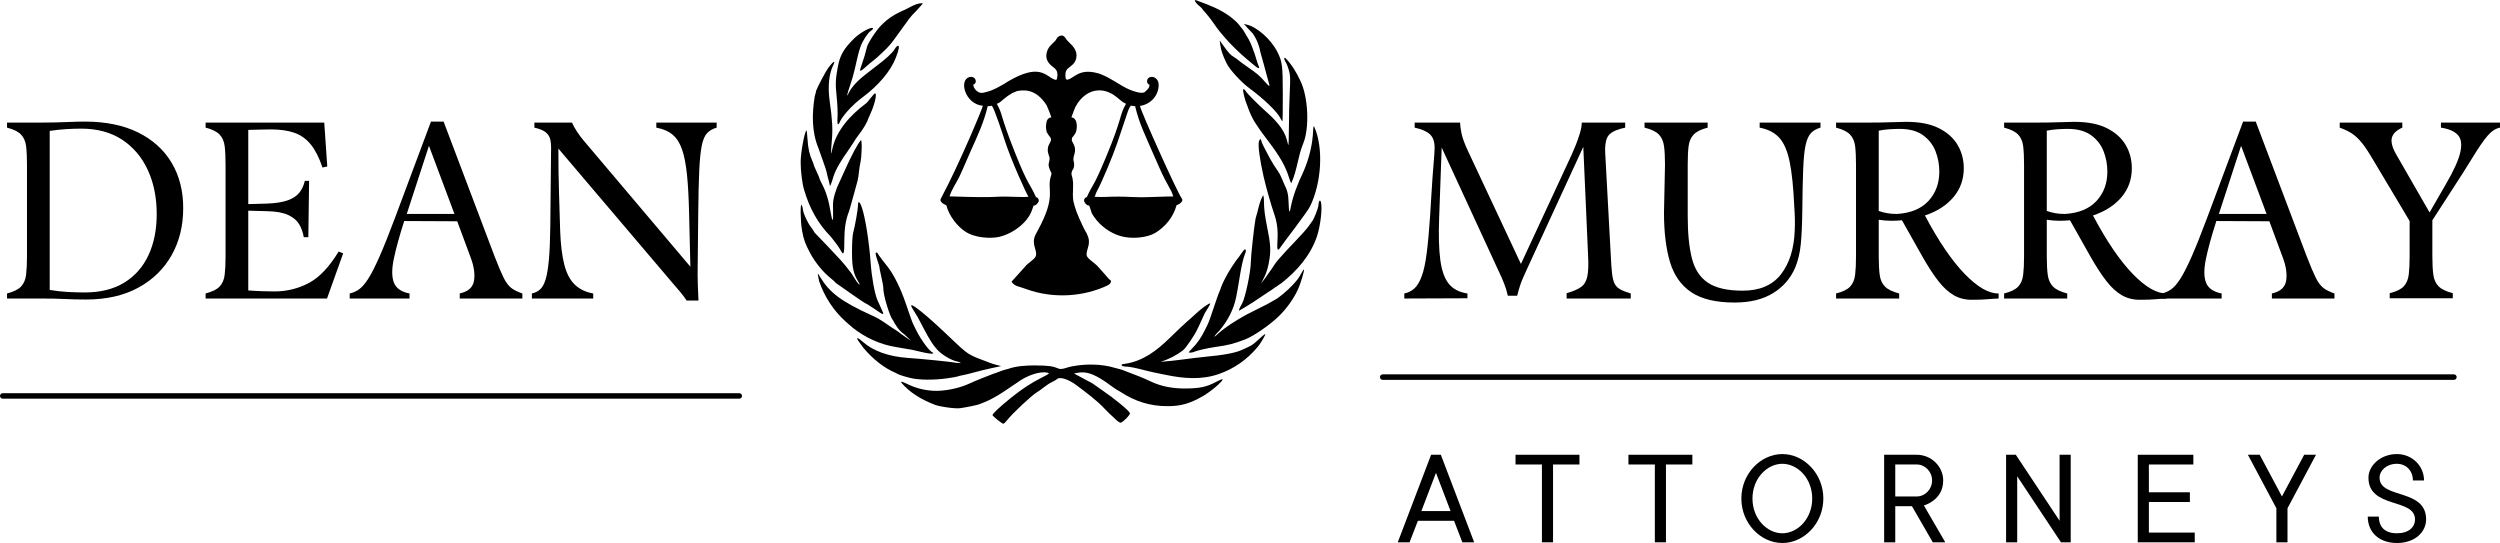 <?xml version="1.0" encoding="UTF-8"?> <svg xmlns="http://www.w3.org/2000/svg" xmlns:xlink="http://www.w3.org/1999/xlink" xml:space="preserve" width="86.794mm" height="18.852mm" version="1.1" style="shape-rendering:geometricPrecision; text-rendering:geometricPrecision; image-rendering:optimizeQuality; fill-rule:evenodd; clip-rule:evenodd" viewBox="0 0 7185.36 1560.64"> <defs> <style type="text/css"> .fil0 {fill:black;fill-rule:nonzero} </style> </defs> <g id="Layer_x0020_1">  <path class="fil0" d="M3434.32 0c-0.22,0.02 -0.35,0.02 -0.42,0.08 1.95,11.74 18.53,18.37 24.06,29.01 7.8,8.02 20.78,24.14 28.87,35.9 8.09,11.75 16.6,23.33 18.91,25.72 2.31,2.4 9.09,10.35 15.03,17.66 12.77,15.69 43.84,46.03 64.57,63.06 8.11,6.66 17.89,14.83 21.78,18.15 10.3,8.82 14.72,8.24 9.88,-1.34 -1.31,-2.57 -4.45,-11.97 -7.01,-20.85 -2.56,-8.87 -5.6,-18 -6.75,-20.27 -5.36,-15.82 -11.15,-30.35 -20.51,-44.46 -4.93,-9.31 -10.52,-18.44 -17.39,-25.81 -8.2,-12.62 -21.16,-22.58 -32.42,-31.19 -27.03,-19.34 -56.57,-30.84 -87.44,-42.11 -5.04,-2.16 -9.68,-3.61 -11.15,-3.53l0 0zm-785.93 9.25c-19.79,0.74 -38.64,16.16 -56.82,22.7 -25.75,12.12 -39.99,21.93 -57.9,39.77 -15.46,15.41 -39.76,52.59 -42.29,64.73 -2.07,9.97 -9.39,34.98 -13.43,45.74 -1.95,5.17 -4.3,12.14 -5.23,15.46 -2.45,8.79 1.52,7.47 15.03,-4.88 6.56,-6 16.24,-14.12 21.44,-18.07 5.2,-3.97 11.97,-9.63 15.03,-12.61 3.06,-2.99 11.59,-11.08 18.99,-17.91 7.4,-6.84 18.88,-19.94 25.49,-29.17 6.63,-9.23 19.07,-26.32 27.61,-38.01 11.2,-15.42 21.52,-31.26 35.79,-44.22 11.13,-11.8 20.25,-22.35 20.25,-23.46 -1.32,-0.09 -2.64,-0.13 -3.96,-0.08l0 0zm926.73 59.61l11.81 12.95c6.52,7.12 12.66,13.55 13.59,14.29 11.9,17.19 19.04,36.04 22.71,56.5 2.14,6.66 5.89,19.98 8.35,29.59 2.47,9.62 6.71,25.36 9.45,34.98 8.22,28.72 8.42,29.59 6.58,29.59 -0.97,0 -5.6,-4.35 -10.3,-9.74 -17.54,-20.13 -22.31,-24.28 -54.45,-46.58 -10.4,-7.21 -21.16,-15.08 -23.88,-17.57 -2.72,-2.48 -8.8,-6.8 -13.5,-9.59 -8.96,-5.3 -14.32,-11.25 -30.31,-33.54l-9.62 -13.45 1.85 13.45c2.19,15.75 6.56,28.41 18.15,52.46 8.6,17.87 41.72,54.03 65.41,71.45 42.27,31.09 80.37,67.94 89.05,86.18 2.52,5.27 5.21,9.02 5.91,8.32 0.7,-0.7 1.14,-36.15 1.02,-78.86 -0.25,-82.02 -1.55,-91.94 -15.2,-119.38 -18.02,-36.23 -58.84,-72.7 -88.71,-79.28l-7.93 -1.76 0 0zm-1069.32 11.27c-9.32,0.4 -35.71,15.51 -51.24,30.77 -29.52,29.02 -40.42,48.05 -46.51,81.04 -6.79,36.83 -7.27,49.84 -3.29,87.1 2.13,19.98 3.21,45.71 2.44,57.17 -0.89,13.23 -0.39,20.85 1.35,20.85 1.51,0 3.52,-2.12 4.48,-4.71 6.42,-17.43 36.78,-51 64.91,-71.8 46.91,-34.67 81.86,-76.05 96.73,-114.5 9.4,-24.3 11.28,-35.59 5.83,-34.47 -2.31,0.47 -6.2,4.47 -8.69,8.92 -6.26,11.11 -24.17,27.69 -54.53,50.52 -28.06,22.58 -59.04,41.86 -77.24,74.32 -7.89,18.81 -5.95,5.87 2.79,-18.67 4.98,-13.98 11.13,-35.16 13.67,-47 7.06,-32.92 12.1,-52.6 16.89,-65.91 5.99,-16.62 20.56,-39.14 28.87,-44.56 3.78,-2.47 6.92,-5.59 6.92,-6.9 0,-1.65 -1.23,-2.28 -3.38,-2.19l0 0zm1187.15 85.92c-3.33,0.6 -2.1,5.63 3.63,14.8 1.85,2.96 5.46,12.67 8.01,21.52 4.03,13.98 4.35,22.1 2.37,61.87 -1.25,25.18 -2.38,71.61 -2.45,103.23 -0.07,35.85 -0.9,54.09 -2.28,48.43 -5.94,-24.31 -9.15,-31.95 -20.51,-49.1 -6.75,-10.19 -21.96,-27.13 -33.76,-37.66 -31.2,-27.83 -61.82,-58.34 -67.45,-67.17 -2.72,-4.26 -5.89,-6.66 -7.18,-5.38 -2.37,2.37 4.49,30.89 10.89,45.32 7.19,20.09 14.45,38.88 27,56.24 20.04,31.51 45.28,59.58 64.83,91.3 11.27,16.63 22.56,40.45 28.62,60.28 2.81,9.24 5.78,16.81 6.58,16.81 16.35,-34.55 19.6,-78.22 33.43,-111.65 19.84,-45.11 15.8,-137.58 -8.02,-184.29 -10.85,-23.48 -24.41,-46 -42.96,-64.56 -0.26,0 -0.54,-0.03 -0.76,0l-0.01 0zm-1296.2 11.85c-3.58,0.79 -14.95,13.83 -24.4,30.27 -9.49,17.13 -18.94,34.63 -26.59,52.46 -0.5,3.45 -2.28,10.54 -3.97,15.72 -8.25,49.52 -9.08,102.39 10.47,149.31 2.99,8.88 9.21,26.43 13.84,39.01 4.63,12.58 8.98,25.9 9.62,29.59 1.08,6.25 4.04,18.42 5.23,21.52 0.28,0.75 1.45,5.46 2.62,10.43l2.11 8.99 3.2 -7.65c1.75,-4.22 4.73,-13.49 6.67,-20.51 6.61,-21.57 26.72,-53.03 39.59,-70.53 11.76,-17.31 22.96,-34.43 24.9,-38 11.95,-16.25 24.37,-32.13 32.92,-50.53 0,-1.3 3.5,-9.77 7.76,-18.83 13.19,-28.04 20.84,-60.87 14.19,-60.87 -1.32,0 -7.43,6.66 -13.59,14.79 -6.17,8.15 -12.14,14.8 -13.25,14.8 -43.77,32.86 -85.48,77.79 -96.4,132.75 -3.52,21.05 -4.07,6.95 -1.01,-25.13 3.16,-33.19 1.75,-60 -6.08,-115.1 -5.75,-40.57 -2.12,-78.27 9.96,-102.4 3.79,-7.56 4.08,-10.51 2.2,-10.09l0 0zm1379.43 185.04c-1.32,0.01 -2.03,7.14 -2.96,26.4 -3.29,37.43 -13.15,72.5 -28.19,106.77 -15.69,32.67 -29.05,66.74 -35.87,102.4 -2.46,16.92 -4.78,10.66 -5.49,-15.04 -0.69,-24.7 -3.32,-35.85 -13.01,-55.07 -5.95,-12.71 -9.8,-26.17 -18.48,-37.66 -15.9,-21.8 -28.21,-46.73 -40.61,-70.46 -3.65,-7.4 -6.71,-14.97 -6.75,-16.81 -0.15,-5.85 -4.8,-3.62 -6.5,3.11 -2.99,11.85 2.36,52.1 13.5,101.14 6.71,29.54 21.8,82.7 30.56,107.61 8.06,22.9 11.08,47.08 9.28,74.65 -1.9,29.54 0.13,34.02 9.04,20.18 2.62,-4.06 21.4,-29.3 41.7,-56.08 20.3,-26.78 39.51,-54.02 42.71,-60.53 33.54,-68.12 39.06,-168.88 12.58,-228.42 -0.61,-1.39 -1.08,-2.19 -1.52,-2.19l0 0zm-1458.43 11.69c-5.82,5.79 -16.54,64.94 -16.54,91.21 -0.01,25.47 4.6,62.81 9.79,79.36 14.88,51.06 38.76,96.7 77.16,135.27 11.42,14.07 23.37,30.52 26.58,36.66 10.14,19.38 12.07,14.9 12.07,-28.49 0.25,-28.4 2.76,-54.88 13.51,-81.39l8.1 -28.25c2.13,-7.4 5.84,-20.71 8.19,-29.59 2.35,-8.88 6.04,-22.32 8.19,-29.85 4.26,-16.78 3.74,-34.04 7.86,-50.86 4.21,-17.38 5.58,-65.91 1.85,-65.91 -20.26,22.34 -64.35,128.15 -68.7,135.87 -10.75,29.22 -12.62,39.98 -11.48,68.18 1.25,30.95 -1.99,33.87 -6.42,5.8 -5.6,-35.52 -13.61,-61.92 -25.75,-84.66 -3.82,-7.14 -6.92,-14.05 -6.92,-15.3 0,-1.26 -3.64,-9.94 -8.1,-19.34 -4.45,-9.4 -8.1,-17.97 -8.1,-19.08 0,-1.12 -1.71,-5.85 -3.8,-10.51 -8.68,-19.41 -12.66,-36.89 -14.26,-62.97 -0.93,-15.19 -2.37,-26.98 -3.2,-26.14l0 0zm1312.4 186.88c-11.31,19.74 -14.44,45.27 -21.44,66.68 -3.9,19.69 -13.67,108.91 -13.67,125.02 0,27.4 -15.85,102.8 -24.99,119.04 -7.93,14.09 -9.74,18.6 -8.44,20.69 29.02,-16.66 57.41,-35.6 84.75,-54.31 8.5,-4.7 15.76,-11.42 24.31,-16.14 5.63,-4.45 10.87,-8.07 11.65,-8.07 45.15,-35.61 83.9,-79.5 102.65,-134.52 10.88,-32.59 16.62,-86.01 10.89,-100.88 -2.33,-6.06 -6.28,0 -6.33,9.75 -0.05,8.49 -13.49,42.72 -18.91,48.09 -0.75,0.74 -5,6.71 -9.45,13.28 -4.45,6.58 -21.62,25.95 -38.15,43.05 -16.53,17.1 -34.64,36.55 -40.18,43.21 -10.07,10.89 -18.85,21.76 -26.51,34.55 -6.41,8.4 -16.75,24 -17.9,25.48 -8.74,11.21 -13.39,18.23 -13.92,18.58 0.18,-0.76 3.3,-6.55 9.45,-18.92 6.83,-13.73 11.71,-30.34 15.19,-54.56 3.48,-24.14 1.9,-44.23 -6.84,-87.18 -6.88,-33.88 -9.45,-54.14 -9.45,-73.65 0,-11 -1.15,-19.16 -2.7,-19.16l0 -0.01zm-1161.56 19.51c-1.63,-0.14 -2.6,2.84 -2.62,9.16 -0.03,11.21 -8.51,59.51 -13.85,78.94 -1.97,7.19 -3.35,29.55 -3.37,55.14 0.17,28.21 0.55,57.48 16.29,82.14 3.93,5.92 6.45,11.48 5.65,12.28 -13.08,-11.53 -18.44,-28.77 -30.23,-41.53 -4.37,-6.42 -15.32,-19.73 -24.31,-29.6 -19.1,-20.94 -62.22,-66.34 -71.07,-74.9 -3.37,-3.26 -6.08,-6.77 -6.08,-7.73 0,-0.97 -3.46,-6.13 -7.68,-11.52 -10.09,-12.88 -22.44,-39.5 -23.47,-50.52 -0.45,-4.83 -2.15,-10.94 -3.71,-13.62 -4.46,-7.63 -3.68,47.64 1.01,73.14 4.95,26.89 8.92,37.95 23.55,65.41 13.75,25.8 36.96,54.32 57.57,70.7 8.15,6.47 14.85,12.75 14.85,13.87 28.12,19.52 56.53,40.28 84.67,58.6 1.73,0.06 13.45,7.23 26.08,15.89 30.72,21.07 30.89,21.02 20.6,-0.92 -3.53,-7.55 -8.31,-17.95 -10.55,-23.12 -8.01,-18.5 -16.62,-65.88 -19.58,-107.61 -4.28,-60.18 -15.17,-128.91 -25.16,-158.56 -3.39,-10.08 -6.52,-15.46 -8.61,-15.63l0 0zm1110.25 135.77c-0.3,-0.07 -0.59,0 -0.93,0.08 -2.07,0.53 -5.15,3.97 -9.46,10.6 -4.62,7.12 -11.43,16.47 -15.19,20.77 -17.61,24.64 -33.78,51.27 -44.65,79.53 0,1.56 -1.22,4.99 -2.7,7.56 -1.47,2.57 -7.52,19.16 -13.42,36.91 -12.89,38.78 -18.18,53.71 -21.36,59.95 -1.31,2.57 -4.98,10.08 -8.19,16.73 -9.99,20.77 -22.39,38.44 -37.3,53.3 -4.9,4.88 -8.87,9.42 -8.87,10.09 0,2.2 11.04,1.27 15.95,-1.34 5.89,-3.14 39.43,-10.8 59.68,-13.63 38.02,-5.28 51.98,-8.84 86.52,-21.94 23.54,-8.92 69.87,-40.75 95.8,-65.82 22.47,-21.73 42.72,-49.77 55.21,-76.43 7.86,-16.76 19.85,-56.48 17.72,-58.6 -0.55,-0.55 -3.49,3.64 -6.58,9.33 -8.91,16.39 -11.43,19.76 -27.18,36.66 -14.04,15.04 -39.73,36.47 -48.62,40.52 -2.24,1.01 -7.71,4.15 -12.16,6.97 -4.45,2.82 -17.22,9.56 -28.36,14.97 -11.13,5.4 -22.08,10.88 -24.31,12.19 -2.23,1.32 -10.56,5.55 -18.49,9.42 -28.25,15.64 -55.92,32.59 -80.27,53.73 -5.36,5.17 -10.44,9.41 -11.32,9.41 -1.46,0 7.47,-10.85 14.36,-17.41 23.51,-27.77 40.54,-59.78 48.03,-95.58 2.33,-11.1 6.19,-32.89 8.6,-48.43 5.97,-38.41 11.65,-63.91 16.81,-76.08 2.94,-6.95 3.41,-11.07 1.51,-12.95 -0.24,-0.24 -0.55,-0.44 -0.84,-0.5l0 0zm-1060.61 8.83c-6.69,0.31 10.84,37.72 9.96,47.08 9.12,41.21 10.72,50.04 10.72,58.09 0,18.57 18.88,80.43 27.01,88.53 8.7,16.49 17.63,30.84 33.09,41.45l19.58 18.66 -16.63 -11.1c-9.13,-6.11 -18.4,-13.03 -20.68,-15.3 -25.83,-15.46 -49.18,-35.87 -77.65,-47.42 -85.8,-39.39 -118.91,-64.11 -146.46,-109.45 -6.74,-11.1 -7.45,-11.71 -6.08,-4.63 0.86,4.44 2.24,11.66 3.05,16.06 15.46,45.24 41.02,84.8 76.89,117.11 7.74,6.66 16.62,14.4 19.75,17.15 36.13,28.64 78.8,48.38 124.59,55.66l47.26 8.07c5.41,0.98 65.96,17.65 59.25,7.91 -7.78,0 -34.65,-35.73 -48.61,-64.57 -3.23,-6.66 -6.96,-14.16 -8.28,-16.72 -3.01,-5.89 -7.87,-19.36 -21.43,-59.45 -14.56,-43.02 -34.22,-83.02 -51.83,-105.42 -1.16,-1.48 -8.11,-10.41 -15.53,-19.84 -7.42,-9.44 -13.5,-18.21 -13.5,-19.5 -2.07,-1.66 -3.52,-2.4 -4.48,-2.35l0.01 0zm959.5 146.37c-4.36,0.15 -25.79,15.59 -40.35,29.35 -8.13,7.67 -19.45,17.78 -25.16,22.44 -5.7,4.66 -28.41,26.15 -50.47,47.75 -36.86,35.79 -76.4,66.92 -129.65,74.23 -3.73,0 -7.45,1.12 -8.27,2.44 -1.93,3.1 4.85,5.63 15.02,5.63 7.68,0 32.25,5.08 55.04,11.35 5.94,1.64 15.66,3.89 21.61,5.04 5.94,1.16 22.34,4.54 36.47,7.48 49.89,10.36 102.28,14.6 151.26,-2.77 42.41,-14.5 80.5,-41.03 109.23,-75.24 9.61,-10.1 28.01,-41.24 23.39,-39.6 -1.45,0.51 -9.11,6.98 -17.05,14.37 -15.15,14.11 -21.16,18.48 -31.15,22.79 -3.33,1.43 -11.23,5.1 -17.56,8.15 -17.82,8.58 -52.86,15.22 -106.02,20.09 -43,4.11 -86.19,11.67 -128.98,14.46 23.63,-6.92 45.51,-18.28 65.17,-33.12 9.28,-8.05 33.03,-43.02 41.19,-60.62 2.4,-5.17 7.77,-16.68 11.99,-25.56 4.22,-8.87 7.78,-16.8 7.85,-17.58 0.07,-0.77 4.19,-7.76 9.21,-15.55 5.02,-7.79 8.54,-14.7 7.85,-15.39 -0.13,-0.13 -0.3,-0.17 -0.59,-0.17l0 0zm-857.69 5.22c-2.44,0.19 -0.72,4.65 4.81,13.28 11.31,17.63 12.73,20.26 28.28,50.36 19.15,37.09 31.26,55.41 45.58,69.02 13.39,12.75 37.64,26.27 51.82,28.93 5.31,0.99 11.57,4.79 11.57,4.79 0,0 -13.55,-0.2 -20.6,-1.85 -11.75,-2.28 -91.74,-10.21 -133.7,-13.2 -53.45,-3.8 -98.28,-19.8 -127.3,-45.57 -16.12,-14.31 -21.93,-14.81 -11.81,-1.01 3.52,4.79 8.92,12.24 11.99,16.65 25,30.51 58.44,58.6 94.87,73.73 3.58,3.23 18.11,8.25 40.35,13.87 24.16,6.11 66.87,6.62 105.18,1.27 16.04,-2.24 30.26,-4.74 31.57,-5.55 1.32,-0.81 8.14,-2.55 15.19,-3.78 7.05,-1.25 21.95,-4.86 33.09,-8.08 11.14,-3.21 32.93,-8.54 48.45,-11.85l28.19 -6.06 -13.34 -3.35c-7.35,-1.87 -17.32,-5.12 -22.19,-7.24 -23.23,-9.4 -47.94,-15.8 -68.12,-31.95 -5.21,-3.87 -20.46,-17.62 -33.86,-30.51 -35.75,-34.42 -70.99,-66.46 -89.47,-81.3 -17.47,-14.03 -27.42,-20.84 -30.56,-20.6l0 0.01zm511.51 170.57c-14.53,0.24 -30.29,1.62 -47.01,4.54 -3.68,0.64 -11.1,2.1 -16.46,3.87 -16.53,5.46 -21.04,5.61 -31.48,1.01 -8.27,-3.64 -19.93,-6.89 -64.15,-6.98 -25.77,0.44 -50.84,1.47 -75.13,10.09 -14.84,2.94 -28.61,9.93 -43.04,14.21 -9.3,3.77 -24.31,9.71 -33.35,13.11 -9.05,3.41 -24.31,9.85 -33.93,14.38 -23.25,10.94 -55.02,18.88 -84.07,20.93 -29.83,2.12 -62.84,-4.12 -90.24,-16.98 -21.11,-9.91 -22.45,-10.31 -22.45,-6.56 24.65,29.32 57.45,48.28 92.6,62.39 11.43,6.04 61.01,13.49 76.22,11.42 17.55,-2.38 49.17,-8.84 55.87,-11.42 23.07,-8.92 33.18,-13.78 53.52,-25.73 18.21,-11.04 35.21,-23.51 53.01,-34.98 29.17,-22.18 68.01,-35.15 89.22,-29.84 6.9,1.72 5.7,2.72 -16.71,14.12 -31.97,16.26 -56.24,32.25 -88.89,58.51 -32.23,25.93 -53.67,46.21 -52.42,49.61 0.5,1.37 7.01,7.37 14.44,13.36 7.43,6 14.86,10.97 16.54,11.01 1.68,0.06 6.56,-4.46 10.8,-10 14.68,-19.16 72.23,-72.92 87.12,-81.38 14.56,-8.68 26.48,-21.22 42.11,-28.34 5.93,-2.9 12.45,-6.81 14.44,-8.66 8.19,-7.62 33.3,0.63 57.23,18.75 3.72,2.81 11.61,8.73 17.56,13.2 18.05,13.61 31.64,24.69 44.32,35.98 15.27,13.73 27.55,28.81 43.05,41.95 10.32,10.57 17.71,16.04 20.93,15.47 6.61,-1.15 28.07,-23.42 26.51,-27.48 -2.86,-7.41 -45.68,-42.71 -79.43,-65.49 -12.63,-8.53 -23.57,-16.22 -24.31,-17.07 -0.75,-0.85 -5,-3.49 -9.45,-5.8 -4.45,-2.31 -17.03,-9.02 -27.94,-14.88l-19.84 -10.68 8.69 -1.68c25,-4.98 45.81,1.47 81.45,25.31 14.36,9.97 27.71,20.95 43.22,29 42.36,27.94 85.97,41.28 134.72,41.29 38.84,0 63.62,-6.89 101.21,-28.08 24.14,-13.61 61.3,-45.38 57.48,-49.18 -0.84,-0.84 -8.67,2.36 -17.39,7.06 -28.08,15.16 -48.68,19.46 -92.85,19.42 -32.9,-0.31 -63.65,-5.36 -93.86,-19.26 -24.65,-12.06 -50.79,-21.42 -76.3,-31.35 -9.69,-4.56 -20.16,-6.09 -30.38,-9.08 -15.72,-4.89 -38.02,-8.93 -65,-9.08 -2.02,-0.01 -4.09,-0.03 -6.16,0l0 -0.01z"></path> <path class="fil0" d="M3396.21 569.84c-14.98,-21.98 -118.22,-251.79 -119.73,-265.4 32.72,-4.95 53.58,-31.89 53.7,-59.84 0.1,-22.24 -21.23,-29.23 -30.32,-19.37 -6.07,6.57 -2.25,17.39 3.89,17.86 0.04,10.31 -5.17,13.24 -12.95,20.85 -7.56,7.38 -33.76,-1.93 -43.46,-6.03 -15.33,-6.51 -29.32,-15.37 -47.72,-26.56l0.02 0.03c-21.68,-12.85 -31.33,-16.67 -41.95,-20.32l0 -0.03c-39.73,-11.47 -57.06,0.24 -68.87,6.92l0.25 0.12 -0.36 0.04c-9.02,5.66 -13.07,9.16 -21.09,11.08 0,0 -3.28,-1.37 -3.29,-1.37 -2.38,-0.99 -3.48,-17.05 -0.24,-24.13 5.94,-13 25.71,-15.01 29.41,-38.03 3.04,-18.25 -7.19,-31.34 -20.5,-43.71 0,0 0.19,-0.09 0.19,-0.09 -0.21,0.1 -4.64,-4.37 -5.07,-4.79 -2.26,-2.21 -3.85,-5.02 -5.61,-7.6 -6.58,-9.64 -13.38,-7.25 -12.29,-7.34 -11.89,1.07 -13.73,12.1 -18.17,16.06l-4.59 4.3 0.17 0.07c-5.99,5.59 -15.95,14.22 -19.31,28.93 -3.94,16.71 2.91,28.78 16.01,39.27 9.02,7.22 16.97,11.15 14.37,31.39 -1.12,8.67 -3.54,8 -8.63,6.05 -25.21,-9.64 -41.22,-48.16 -133.73,6.28l0.07 0.07c-3.44,2.08 -3.6,2.07 -7.63,4.72l-0.09 0.36c-15.67,8.53 -31.34,18.97 -52.27,24.31 -6.09,1.56 -12.72,4.07 -19.06,2.67 -11.18,-2.49 -20.65,-15.51 -19.8,-23.49 -0.01,0.12 3.58,-1.76 3.91,-2.07 7.43,-7.18 0.98,-23.15 -14.23,-19.76 -32.78,7.3 -13.9,78.28 37.63,82.66 -0.84,7.22 -68.89,170.04 -119.05,263.57 -1.58,4.13 -3.77,5.62 -2.43,9.63 1.8,5.44 10.19,10.36 15.54,12.34 0.8,0.02 0.78,0.02 0.78,0.02 8.26,32.14 32.58,61.34 54.07,75.67 29.81,19.88 74.03,19.87 93.24,16.49 35.86,-6.11 85.54,-37.25 99.45,-78.89 1.88,-5.63 1.93,-5.69 4.25,-11.9 9.25,0.06 13.5,-10.51 14.8,-12.34 0.48,-6.22 -1.82,-10.36 -8.09,-12.29 -18.06,-40.4 -21.96,-31.03 -61.2,-130.09 -44.73,-113.35 -31.75,-101.17 -50.95,-137.62 1.55,-0.87 3.1,-1.75 4.65,-2.63 -0.19,0.15 -0.25,0.59 -0.25,0.79 7.24,-3.93 19.59,-17.82 39.13,-28.78l-0.04 -0.36c10.34,-4.02 11.72,-4.47 14.46,-5.92 13.5,-1.95 52.5,-11.37 85.73,42.24l-0.05 0.46c2.83,5.64 11.52,27.63 12.87,32.85 -14.25,1.61 -14.79,15.17 -15.64,28.85l0.37 -0.19c0.04,4.01 0.62,7.67 1.49,11.48l-0.44 0.09c1.03,2.04 0.73,1.19 1.3,3.7l0.49 -0.16c2.52,5.03 6.13,9.98 9.93,14.42l1.15 3.92c2.38,8.12 -7.56,13.28 -8.84,27.97 -1.32,15.22 5.75,21.38 5.15,29.42 -0.81,10.77 -5.31,13.85 -0.95,26.42l-0.09 0.17c1.23,2.44 2.09,5.07 3.08,7.61 1.21,3.05 3.25,4.71 3.26,8.37 0.02,2.86 -1.19,5.59 -2.01,8.29 -11.93,39.71 17.5,53.26 -36.3,153.02l-0.07 -0.09c-10.59,20.13 -16.76,27.68 -8.23,55.34 7.71,24.96 -1.04,24.77 -25.7,46.17l0.25 0.17c-1.56,1.53 -40.99,45.5 -42.2,46.86 -1.56,1.71 6.9,8.74 8.1,9.52 7.45,4.78 11.88,4.5 34.68,12.69 80,28.74 166.27,20.41 232.31,-10.71 6.19,-3.05 10.65,-6.91 10.27,-13.68 -0.01,-0.03 -5.35,-4.35 -5.89,-4.93 -0.21,-0.22 -18.06,-20.35 -18.06,-20.61 -18.37,-21.27 -16.05,-17.67 -24.24,-25.15l-0.12 0.11c-28.56,-22.68 -23.97,-19.81 -15.33,-54.21l-0.42 0.21c2.33,-15.22 -1.75,-22.29 -7.48,-34.89l-0.22 0.23c-3.47,-6.56 -4.69,-8.07 -8.42,-16.14l-0.1 -0.01c-18.34,-38.8 -22.95,-52.25 -27.99,-74.29 0,0 -0.6,-5.31 -0.83,-8.07l-0.08 0.01c-0.54,-9.3 -0.38,-13.64 0.11,-21.69l-0.12 -0.04c0.6,-14.9 0.89,-22.84 -1.42,-34.95l0.02 0c-0.16,-0.58 -0.03,-0.03 -0.64,-3.19l-0.2 0.09c-1.31,-4.84 -2.76,-8.97 -1.88,-13.01 0.62,-2.83 2.25,-8.25 4.74,-10.02 3.27,-7.61 3.49,-14.85 1.36,-22.75 -4.68,-17.42 12.65,-26.61 -2.07,-52.78 -4.29,-7.62 -3.6,-7.65 -2.48,-15.37 1.01,-0.79 1.68,-1.27 2.42,-2.48l0.01 0.16 6.45 -9.07c5.51,-7.73 10.18,-43.22 -10.39,-46.84l-0.49 0.51 -0.14 -0.12c1.95,-6.04 10.13,-26.75 10.95,-28.7l-0.1 -0.18c16.83,-32.39 41.74,-47.21 64.31,-48.76 5.67,-0.39 6.09,-0.56 17.79,0.79l-0.02 -0.31 0.22 0.42c12.68,3.07 16.66,5.22 28.05,11.53l-0.02 0.29c6.52,4.29 5.14,3.31 28.25,22.06l-0.47 -0.95c2.57,1.77 5.27,3.34 8.07,4.71 -19.56,33.2 -9.74,39.78 -58.31,155.16 -38.7,92.42 -34.9,70.14 -54.14,112.66 -6.26,1.97 -8.53,6.04 -8.06,11.93 1.13,1.9 5.27,12.64 14.84,12.66 9.85,26.68 4.38,18.4 13.57,31.88 18.21,26.72 46.46,46.7 74.95,55.32 34.95,10.56 79.23,4.21 100.19,-8.1 28.83,-16.94 52.81,-45.12 62.39,-80.47 4.24,-0.58 15.74,-7.25 16.48,-13.59 0.17,-1.47 -0.03,-3.71 -1.95,-6.06zm-509.42 -169.26c18.77,59.35 63.97,157.7 69.2,164.95 -10.85,0.75 -11.26,1.08 -37.17,0.23 -85.59,-2.83 -25.11,4.08 -189.61,-1.38 6.12,-20.67 18.92,-37.01 28.22,-56.7 11.64,-24.55 21.79,-49.94 32.94,-74.56 20.22,-45.09 37.47,-81.42 48.36,-127.92 3.76,-0.08 7.37,-0.27 12.12,-1.32 7.66,9.33 32.17,85.15 35.94,96.69zm40.2 -156.65c0.43,-0.52 0.77,-1.06 0.99,-1.62 0.02,0.47 -0.35,1.17 -0.99,1.62zm67.59 26.8c-0.07,-0.11 -0.12,-0.22 -0.15,-0.36 0.08,-0.02 0.22,-0.05 0.36,-0.03 -0.02,0.11 -0.11,0.26 -0.22,0.39zm40.23 15.83c-0.09,-0.13 -0.13,-0.26 -0.17,-0.4 0.16,-0.04 0.21,-0.02 0.25,0.02 -0.01,0.12 -0.04,0.25 -0.08,0.37zm80.54 -23.54c-0.01,-0.1 0,-0.2 0.01,-0.29 0.2,0.04 0.37,0.13 0.5,0.23l-0.5 0.06zm190.77 303.34c-33.79,1.86 -67.76,-1.48 -89.6,-1.28 -30.43,-0.22 -45.86,2.29 -71.2,0.42 1.08,-1.05 0.35,-0.42 1.71,-1.56 2.12,-5.5 1.58,-7 8.15,-19.27 9.92,-17.48 42.37,-93.9 55.3,-131.89 35.51,-104.5 31.9,-98.82 40.09,-109.28 3.91,0.89 7.91,1.43 11.93,1.63 12.07,51.3 28.11,81.57 69.49,176.38 25.39,57.37 33.16,59.13 40.1,83.15 0,0 -24.67,-0.1 -65.97,1.7z"></path> <path class="fil0" d="M242.94 349.41c60.46,0 111.72,10.4 153.79,31.19 42.08,20.8 74.23,49.8 96.49,87.05 22.24,37.24 33.36,80.77 33.36,130.59 0,50.77 -11.12,95.87 -33.36,135.29 -22.25,39.41 -54.17,70.48 -95.76,93.22 -41.59,22.73 -91.64,34.09 -150.17,34.09 -20.8,0 -40.99,-0.48 -60.57,-1.45 -19.59,-0.96 -43.64,-1.45 -72.18,-1.45l-94.31 0 0 -14.5c18.86,-4.83 32.29,-11.49 40.27,-19.95 7.97,-8.46 12.82,-19.7 14.5,-33.74 1.7,-14.02 2.54,-31.67 2.54,-52.96l0 -263.33c0,-21.76 -0.84,-39.53 -2.54,-53.31 -1.69,-13.79 -6.53,-24.91 -14.5,-33.37 -7.98,-8.47 -21.41,-15.12 -40.27,-19.95l0 -14.51 94.31 0c27.56,0 52.59,-0.48 75.09,-1.45 22.48,-0.97 40.26,-1.45 53.31,-1.45zm0.72 491.12c44.99,0 82.83,-9.43 113.54,-28.29 30.71,-18.87 53.93,-45.23 69.64,-79.08 15.72,-33.85 23.58,-73.03 23.58,-117.52 0,-47.88 -8.58,-90.32 -25.75,-127.31 -17.18,-37.01 -41.84,-66.02 -73.99,-87.06 -32.17,-21.04 -71.22,-31.55 -117.17,-31.55 -13.54,0 -28.17,0.48 -43.88,1.45 -15.72,0.97 -31.33,2.66 -46.79,5.07l0 457.03c16.92,2.9 33.85,4.83 50.78,5.8 16.93,0.96 33.6,1.45 50.04,1.45z"></path> <path class="fil0" d="M973.29 723l13.06 5.08 -46.43 129.85 -348.94 0 0 -14.5c18.86,-4.83 32.29,-11.49 40.27,-19.95 7.97,-8.46 12.82,-19.7 14.5,-33.74 1.7,-14.02 2.54,-31.67 2.54,-52.96l0 -263.33c0,-21.76 -0.84,-39.53 -2.54,-53.31 -1.69,-13.79 -6.53,-24.91 -14.5,-33.37 -7.98,-8.47 -21.41,-15.12 -40.27,-19.95l0 -14.51 340.96 0 8.7 126.22 -13.78 2.91c-9.68,-28.54 -20.92,-50.67 -33.74,-66.39 -12.82,-15.71 -28.41,-26.84 -46.79,-33.37 -18.37,-6.52 -41.35,-9.79 -68.92,-9.79 -6.77,0 -12.82,0.12 -18.14,0.36 -5.31,0.25 -11.36,0.36 -18.13,0.36 -6.77,0 -15.96,0.24 -27.56,0.73l0 213.27 52.95 -1.45c25.63,-0.97 45.82,-4.11 60.57,-9.43 14.74,-5.32 25.87,-12.7 33.36,-22.13 7.5,-9.44 12.7,-20.67 15.61,-33.74l12.34 0 -2.19 161.77 -13.06 0c-2.42,-14.02 -6.89,-26.48 -13.41,-37.35 -6.54,-10.89 -17.05,-19.71 -31.57,-26.49 -14.51,-6.76 -35.06,-10.39 -61.66,-10.87l-52.95 -1.45 0 229.23c12.08,0.97 25.26,1.7 39.54,2.18 14.26,0.48 25.99,0.72 35.17,0.72 35.8,0 68.92,-8.1 99.39,-24.3 30.47,-16.2 59,-46.31 85.6,-90.32z"></path> <path class="fil0" d="M1274.96 349.41l146.54 387.38c10.64,27.57 19.34,48.12 26.12,61.67 6.76,13.54 14.14,23.33 22.13,29.38 7.97,6.04 18.49,11.24 31.55,15.6l0 14.5 -179.91 0 0 -14.5c24.18,-5.32 37.85,-17.53 40.99,-36.64 3.15,-19.1 -0.12,-41.47 -9.79,-67.1l-38.45 -103.74 -152.33 -0.73c-14.02,43.53 -24.06,80.05 -30.11,109.54 -6.04,29.5 -5.8,52.24 0.73,68.19 6.52,15.95 21.4,26.12 44.61,30.47l0 14.5 -171.92 0 0 -14.5c9.19,-1.94 18.01,-5.81 26.48,-11.61 8.46,-5.8 17.41,-16.09 26.84,-30.83 9.44,-14.75 20.32,-36.16 32.64,-64.21 12.34,-28.05 27.2,-65.29 44.61,-111.72l103.01 -275.66 36.28 0zm-42.08 69.64l-63.83 195.87 137.1 0 -73.27 -195.87z"></path> <path class="fil0" d="M1886.36 366.82l0 -14.51 173.38 0 0 14.51c-11.61,3.39 -20.8,8.7 -27.57,15.95 -6.77,7.26 -11.85,19.23 -15.24,35.91 -3.38,16.68 -5.8,40.87 -7.25,72.55 -1.45,31.67 -2.42,73.63 -2.9,125.87l-1.46 141.46c-0.47,23.21 -0.36,43.64 0.36,61.29 0.73,17.66 1.33,32.29 1.82,43.89l-34.1 0c-4.83,-7.73 -11.37,-16.44 -19.59,-26.12 -8.22,-9.67 -18.14,-21.28 -29.75,-34.81l-319.19 -375.78c0,46.91 0.6,89.11 1.81,126.59 1.2,37.48 2.3,73.64 3.26,108.46 1.45,40.62 5.44,73.51 11.97,98.66 6.53,25.15 16.56,44.25 30.11,57.3 13.54,13.06 31.19,21.53 52.95,25.4l0 14.5 -176.28 0 0 -14.5c9.19,-1.94 17.05,-5.81 23.58,-11.61 6.52,-5.8 11.85,-15.48 15.96,-29.02 4.11,-13.54 7.25,-32.53 9.43,-56.96 2.18,-24.42 3.5,-56.22 3.99,-95.39l2.17 -216.18c0.49,-13.54 -0.23,-24.55 -2.17,-33.01 -1.94,-8.46 -6.29,-15.48 -13.06,-21.04 -6.78,-5.56 -17.66,-10.03 -32.65,-13.42l0 -14.51 108.09 0c3.87,8.71 8.58,17.29 14.15,25.75 5.56,8.47 11.96,17.05 19.21,25.75l306.86 362.72 -3.63 -150.17c-0.97,-45.94 -3.02,-84.15 -6.17,-114.62 -3.14,-30.47 -7.97,-54.9 -14.5,-73.27 -6.53,-18.38 -15.72,-32.39 -27.57,-42.08 -11.85,-9.67 -27.21,-16.19 -46.06,-19.58z"></path> <path class="fil0" d="M4613.71 441.53l15.95 293.81c0.97,21.28 2.18,38.21 3.63,50.78 1.45,12.58 3.87,22.24 7.26,29.02 3.39,6.78 8.7,12.22 15.96,16.33 7.25,4.11 17.41,8.1 30.47,11.97l0 14.5 -184.27 0 0 -15.23c18.39,-5.32 32.17,-11.24 41.35,-17.77 9.2,-6.53 15.23,-16.68 18.14,-30.47 2.91,-13.78 3.63,-33.97 2.17,-60.57l-13.78 -311.94 -161.05 349.66c-1.93,4.83 -5.8,13.42 -11.6,25.75 -5.8,12.33 -11.61,29.86 -17.42,52.59l-26.84 0c-2.42,-11.6 -5.93,-23.21 -10.51,-34.82 -4.59,-11.61 -9.8,-23.45 -15.6,-35.55l-163.96 -355.47 -7.25 200.95c-1.94,50.3 -0.84,90.92 3.27,121.88 4.11,30.95 12.34,53.93 24.66,68.92 12.33,14.99 30.11,24.18 53.31,27.57l0 13.78 -181.35 0.72 0 -14.5c11.6,-2.42 21.4,-7.38 29.38,-14.88 7.97,-7.49 14.87,-19.11 20.67,-34.82 5.8,-15.72 10.51,-37.48 14.14,-65.29 3.63,-27.81 6.9,-63.24 9.8,-106.27l3.63 -59.49c2.42,-39.66 4.59,-70.49 6.53,-92.5 1.93,-22 2.9,-37.36 2.9,-46.07 0,-16.92 -4.47,-29.62 -13.42,-38.08 -8.95,-8.46 -23.58,-14.87 -43.89,-19.22l0 -14.51 130.58 0c0,7.73 1.33,18.01 3.99,30.83 2.67,12.82 8.59,29.14 17.78,48.97l153.06 326.45 146.54 -315.56c2.9,-6.29 6.52,-14.87 10.88,-25.75 4.35,-10.89 8.34,-22.25 11.97,-34.1 3.63,-11.84 5.44,-22.12 5.44,-30.83l124.78 0 0 14.51c-21.76,4.35 -37.12,11.12 -46.06,20.31 -8.95,9.19 -12.69,27.33 -11.24,54.41z"></path> <path class="fil0" d="M4985.67 869.54c-53.69,0 -95.28,-9.91 -124.78,-29.74 -29.5,-19.84 -49.94,-48.98 -61.3,-87.41 -11.37,-38.45 -17.05,-85.49 -17.05,-141.11l2.9 -137.83c0,-22.24 -0.96,-40.26 -2.9,-54.04 -1.93,-13.78 -6.9,-24.79 -14.87,-33.02 -7.98,-8.21 -21.65,-14.74 -40.99,-19.58l0 -14.51 181.35 0 0 14.51c-18.86,4.83 -32.28,11.48 -40.25,19.95 -7.99,8.46 -12.82,19.58 -14.51,33.37 -1.69,13.78 -2.54,31.55 -2.54,53.31l0 147.99c0,48.85 3.99,89.11 11.97,120.78 7.98,31.68 23.34,55.14 46.07,70.37 22.72,15.24 56.1,22.86 100.1,22.86 48.84,0 85.48,-15.72 109.91,-47.15 24.42,-31.43 37.6,-73.51 39.54,-126.22 0.48,-10.17 0.6,-21.04 0.36,-32.65 -0.24,-11.61 -0.84,-24.18 -1.81,-37.72 -2.43,-53.21 -6.76,-95.28 -13.06,-126.23 -6.28,-30.95 -16.08,-53.93 -29.38,-68.92 -13.3,-14.98 -32.28,-24.9 -56.95,-29.74l0 -14.51 174.84 0 0 14.51c-11.61,3.39 -20.8,8.7 -27.57,15.95 -6.77,7.26 -11.85,18.75 -15.24,34.46 -3.39,15.72 -5.69,38.57 -6.9,68.55 -1.2,29.99 -2.05,69.66 -2.52,118.98 -0.49,39.66 -1.95,71.94 -4.36,96.84 -2.42,24.91 -7.74,47.28 -15.95,67.11 -13.06,30.95 -34.22,55.49 -63.48,73.63 -29.26,18.14 -66.14,27.2 -110.63,27.2z"></path> <path class="fil0" d="M5532.5 619.27c38.69,73.03 76.54,128.77 113.53,167.22 37,38.45 69.76,57.43 98.3,56.95l0 14.5c-12.1,0.49 -23.34,1.21 -33.74,2.18 -10.41,0.97 -25.03,1.45 -43.89,1.45 -19.34,0 -36.63,-4.48 -51.87,-13.42 -15.24,-8.94 -29.99,-22.6 -44.26,-40.99 -14.26,-18.38 -29.62,-42.07 -46.06,-71.1 -16.44,-29.02 -35.79,-63.35 -58.03,-103 -4.83,0.48 -9.79,0.84 -14.88,1.08 -5.07,0.24 -10.27,0.36 -15.59,0.36 -5.8,0 -11.73,-0.25 -17.77,-0.73 -6.05,-0.48 -12.21,-1.21 -18.5,-2.18l0 105.19c0,22.24 0.97,40.26 2.91,54.04 1.94,13.79 7.01,24.79 15.23,33.01 8.22,8.23 21.76,14.76 40.62,19.6l0 14.5 -181.36 0 0 -14.5c19.35,-4.83 32.88,-11.49 40.62,-19.95 7.74,-8.46 12.46,-19.7 14.15,-33.74 1.69,-14.02 2.53,-31.67 2.53,-52.96l0 -263.33c0,-21.76 -0.84,-39.53 -2.53,-53.31 -1.69,-13.79 -6.53,-24.91 -14.5,-33.37 -7.99,-8.47 -21.41,-15.12 -40.27,-19.95l0 -14.51 94.3 0c23.7,0 45.22,-0.36 64.57,-1.08 19.34,-0.73 33.6,-1.09 42.79,-1.09 38.21,0 69.41,6.05 93.58,18.14 24.19,12.09 42.2,28.17 54.05,48.25 11.85,20.07 17.77,42.44 17.77,67.1 0,31.92 -9.92,59.61 -29.75,83.06 -19.83,23.46 -47.15,41 -81.97,52.59zm-132.76 -243.75l0 230.69c15.48,5.8 32.89,8.71 52.23,8.71 39.66,-2.43 69.89,-14.88 90.68,-37.36 20.8,-22.48 31.19,-50.66 31.19,-84.52 0,-20.31 -3.63,-39.77 -10.88,-58.4 -7.25,-18.62 -19.22,-33.98 -35.91,-46.06 -16.68,-12.1 -39.05,-18.14 -67.1,-18.14 -9.68,0 -19.72,0.36 -30.12,1.09 -10.39,0.72 -20.43,2.05 -30.1,3.98z"></path> <path class="fil0" d="M6015.5 619.27c38.69,73.03 76.54,128.77 113.53,167.22 37,38.45 69.76,57.43 98.29,56.95l0 14.5c-12.09,0.49 -23.33,1.21 -33.73,2.18 -10.41,0.97 -25.03,1.45 -43.89,1.45 -19.35,0 -36.63,-4.48 -51.87,-13.42 -15.24,-8.94 -29.99,-22.6 -44.26,-40.99 -14.26,-18.38 -29.62,-42.07 -46.06,-71.1 -16.44,-29.02 -35.79,-63.35 -58.03,-103 -4.84,0.48 -9.79,0.84 -14.88,1.08 -5.07,0.24 -10.27,0.36 -15.59,0.36 -5.81,0 -11.73,-0.25 -17.78,-0.73 -6.04,-0.48 -12.2,-1.21 -18.49,-2.18l0 105.19c0,22.24 0.97,40.26 2.9,54.04 1.95,13.79 7.02,24.79 15.24,33.01 8.22,8.23 21.76,14.76 40.62,19.6l0 14.5 -181.37 0 0 -14.5c19.36,-4.83 32.89,-11.49 40.63,-19.95 7.74,-8.46 12.45,-19.7 14.15,-33.74 1.69,-14.02 2.53,-31.67 2.53,-52.96l0 -263.33c0,-21.76 -0.84,-39.53 -2.53,-53.31 -1.7,-13.79 -6.53,-24.91 -14.5,-33.37 -7.99,-8.47 -21.41,-15.12 -40.28,-19.95l0 -14.51 94.31 0c23.69,0 45.22,-0.36 64.57,-1.08 19.34,-0.73 33.6,-1.09 42.79,-1.09 38.21,0 69.4,6.05 93.58,18.14 24.19,12.09 42.2,28.17 54.05,48.25 11.85,20.07 17.77,42.44 17.77,67.1 0,31.92 -9.92,59.61 -29.75,83.06 -19.83,23.46 -47.16,41 -81.97,52.59zm-132.76 -243.75l0 230.69c15.47,5.8 32.88,8.71 52.23,8.71 39.65,-2.43 69.88,-14.88 90.68,-37.36 20.8,-22.48 31.19,-50.66 31.19,-84.52 0,-20.31 -3.63,-39.77 -10.88,-58.4 -7.26,-18.62 -19.23,-33.98 -35.91,-46.06 -16.68,-12.1 -39.06,-18.14 -67.1,-18.14 -9.69,0 -19.72,0.36 -30.12,1.09 -10.4,0.72 -20.43,2.05 -30.1,3.98z"></path> <path class="fil0" d="M6483.28 349.41l146.54 387.38c10.64,27.57 19.35,48.12 26.12,61.67 6.77,13.54 14.14,23.33 22.13,29.38 7.98,6.04 18.49,11.24 31.55,15.6l0 14.5 -179.91 0 0 -14.5c24.18,-5.32 37.85,-17.53 40.99,-36.64 3.15,-19.1 -0.12,-41.47 -9.79,-67.1l-38.45 -103.74 -152.33 -0.73c-14.03,43.53 -24.07,80.05 -30.12,109.54 -6.04,29.5 -5.8,52.24 0.73,68.19 6.52,15.95 21.4,26.12 44.61,30.47l0 14.5 -171.92 0 0 -14.5c9.19,-1.94 18.01,-5.81 26.48,-11.61 8.46,-5.8 17.41,-16.09 26.84,-30.83 9.44,-14.75 20.32,-36.16 32.64,-64.21 12.34,-28.05 27.2,-65.29 44.61,-111.72l103.02 -275.66 36.27 0zm-42.08 69.64l-63.83 195.87 137.11 0 -73.28 -195.87z"></path> <path class="fil0" d="M7015.61 366.82l0 -14.51 169.75 0 0 14.51c-12.57,2.42 -24.55,10.27 -35.91,23.58 -11.37,13.3 -25.39,33.61 -42.06,60.93 -16.69,27.33 -39.54,63.24 -68.56,107.74l-47.88 73.99 0 103.01c0,22.24 0.97,40.26 2.91,54.04 1.94,13.78 7.01,24.79 15.22,33.01 8.22,8.22 21.76,14.75 40.63,19.59l0 14.51 -181.36 0 0 -14.51c19.34,-4.83 32.88,-11.49 40.62,-19.94 7.74,-8.47 12.46,-19.71 14.15,-33.74 1.69,-14.02 2.53,-31.67 2.53,-52.95l0 -100.84 -105.19 -176.28c-12.09,-20.8 -22.85,-37 -32.28,-48.61 -9.43,-11.6 -18.98,-20.55 -28.66,-26.83 -9.67,-6.29 -21.28,-11.85 -34.81,-16.69l0 -14.51 179.9 0 0 14.51c-16.44,7.25 -26.36,16.69 -29.75,28.29 -3.39,11.61 0.24,27.09 10.89,46.43l97.21 169.03 46.43 -80.53c23.21,-39.65 37.25,-70.72 42.08,-93.22 4.83,-22.48 2.29,-38.93 -7.62,-49.33 -9.92,-10.4 -25.99,-17.29 -48.24,-20.67z"></path> <g> <path class="fil0" d="M7.91 1145.83c-4.36,0 -7.91,-3.55 -7.91,-7.91 0,-4.36 3.55,-7.91 7.91,-7.91l0 15.83zm2116.85 0l-2116.85 0 0 -15.83 2116.85 0 0 15.83zm0 -15.83c4.36,0 7.91,3.55 7.91,7.91 0,4.36 -3.55,7.91 -7.91,7.91l0 -15.83z"></path> </g> <g> <path class="fil0" d="M3974.1 1091.77c-4.36,0 -7.91,-3.55 -7.91,-7.91 0,-4.36 3.55,-7.91 7.91,-7.91l0 15.83zm3078.82 0l-3078.82 0 0 -15.83 3078.82 0 0 15.83zm0 -15.83c4.36,0 7.91,3.55 7.91,7.91 0,4.36 -3.55,7.91 -7.91,7.91l0 -15.83z"></path> </g> <path class="fil0" d="M4017.34 1558.65l33.95 0 23.97 -61.91 103.85 0 23.96 61.91 33.95 0 -95.86 -251.63 -27.96 0 -95.86 251.63zm67.9 -89.86l41.94 -109.84 41.93 109.84 -83.87 0z"></path> <polygon id="1" class="fil0" points="4431.72,1558.65 4463.68,1558.65 4463.68,1334.98 4539.57,1334.98 4539.57,1307.02 4355.84,1307.02 4355.84,1334.98 4431.72,1334.98 "></polygon> <polygon id="2" class="fil0" points="4756.25,1558.65 4788.21,1558.65 4788.21,1334.98 4864.1,1334.98 4864.1,1307.02 4680.37,1307.02 4680.37,1334.98 4756.25,1334.98 "></polygon> <path id="3" class="fil0" d="M5122.72 1332.98c43.93,0 85.87,41.94 85.87,99.86 0,57.91 -41.94,99.85 -85.87,99.85 -43.93,0 -85.87,-41.94 -85.87,-99.85 0,-57.92 41.94,-99.86 85.87,-99.86zm0 -27.96c-61.91,0 -117.82,55.91 -117.82,127.81 0,71.89 55.91,127.81 117.82,127.81 61.91,0 117.83,-55.91 117.83,-127.81 0,-71.9 -55.92,-127.81 -117.83,-127.81z"></path> <path id="4" class="fil0" d="M5415.3 1558.65l31.95 0 0 -103.85 47.93 0 59.91 103.85 35.95 0 -61.51 -105.84c9.98,-3.2 19.17,-7.99 27.56,-14.38 13.98,-10.79 27.96,-28.36 27.96,-57.51 0,-39.94 -33.95,-73.89 -75.89,-73.89l-93.85 0 0 251.63zm31.95 -131.8l0 -91.87 61.91 0c23.57,0 43.94,20.37 43.94,45.94 0,25.56 -20.37,45.93 -43.94,45.93l-61.91 0z"></path> <polygon id="5" class="fil0" points="5765.79,1558.65 5797.74,1558.65 5797.74,1368.93 5923.55,1558.65 5951.51,1558.65 5951.51,1307.02 5919.56,1307.02 5919.56,1496.74 5793.75,1307.02 5765.79,1307.02 "></polygon> <polygon id="6" class="fil0" points="6144.24,1558.65 6308,1558.65 6308,1530.69 6176.18,1530.69 6176.18,1442.82 6294.01,1442.82 6294.01,1414.86 6176.18,1414.86 6176.18,1334.98 6304,1334.98 6304,1307.02 6144.24,1307.02 "></polygon> <polygon id="7" class="fil0" points="6542.65,1558.65 6574.61,1558.65 6574.61,1460.79 6656.48,1307.02 6622.53,1307.02 6558.63,1426.84 6494.72,1307.02 6460.77,1307.02 6542.65,1460.79 "></polygon> <path id="8" class="fil0" d="M6805.27 1484.75c0,43.94 31.55,75.89 83.88,75.89 52.32,0 83.87,-31.95 83.87,-67.9 0,-89.86 -133.8,-57.91 -133.8,-119.82 0,-20.37 19.97,-39.94 49.93,-39.94 25.95,0 45.93,19.57 45.93,47.93l31.95 0c0,-41.94 -34.35,-75.89 -77.88,-75.89 -47.93,0 -81.88,33.95 -81.88,67.9 0,89.86 133.8,57.91 133.8,119.82 0,22.37 -17.97,39.94 -51.92,39.94 -33.95,0 -51.92,-17.58 -51.92,-47.93l-31.96 0z"></path> </g> </svg> 